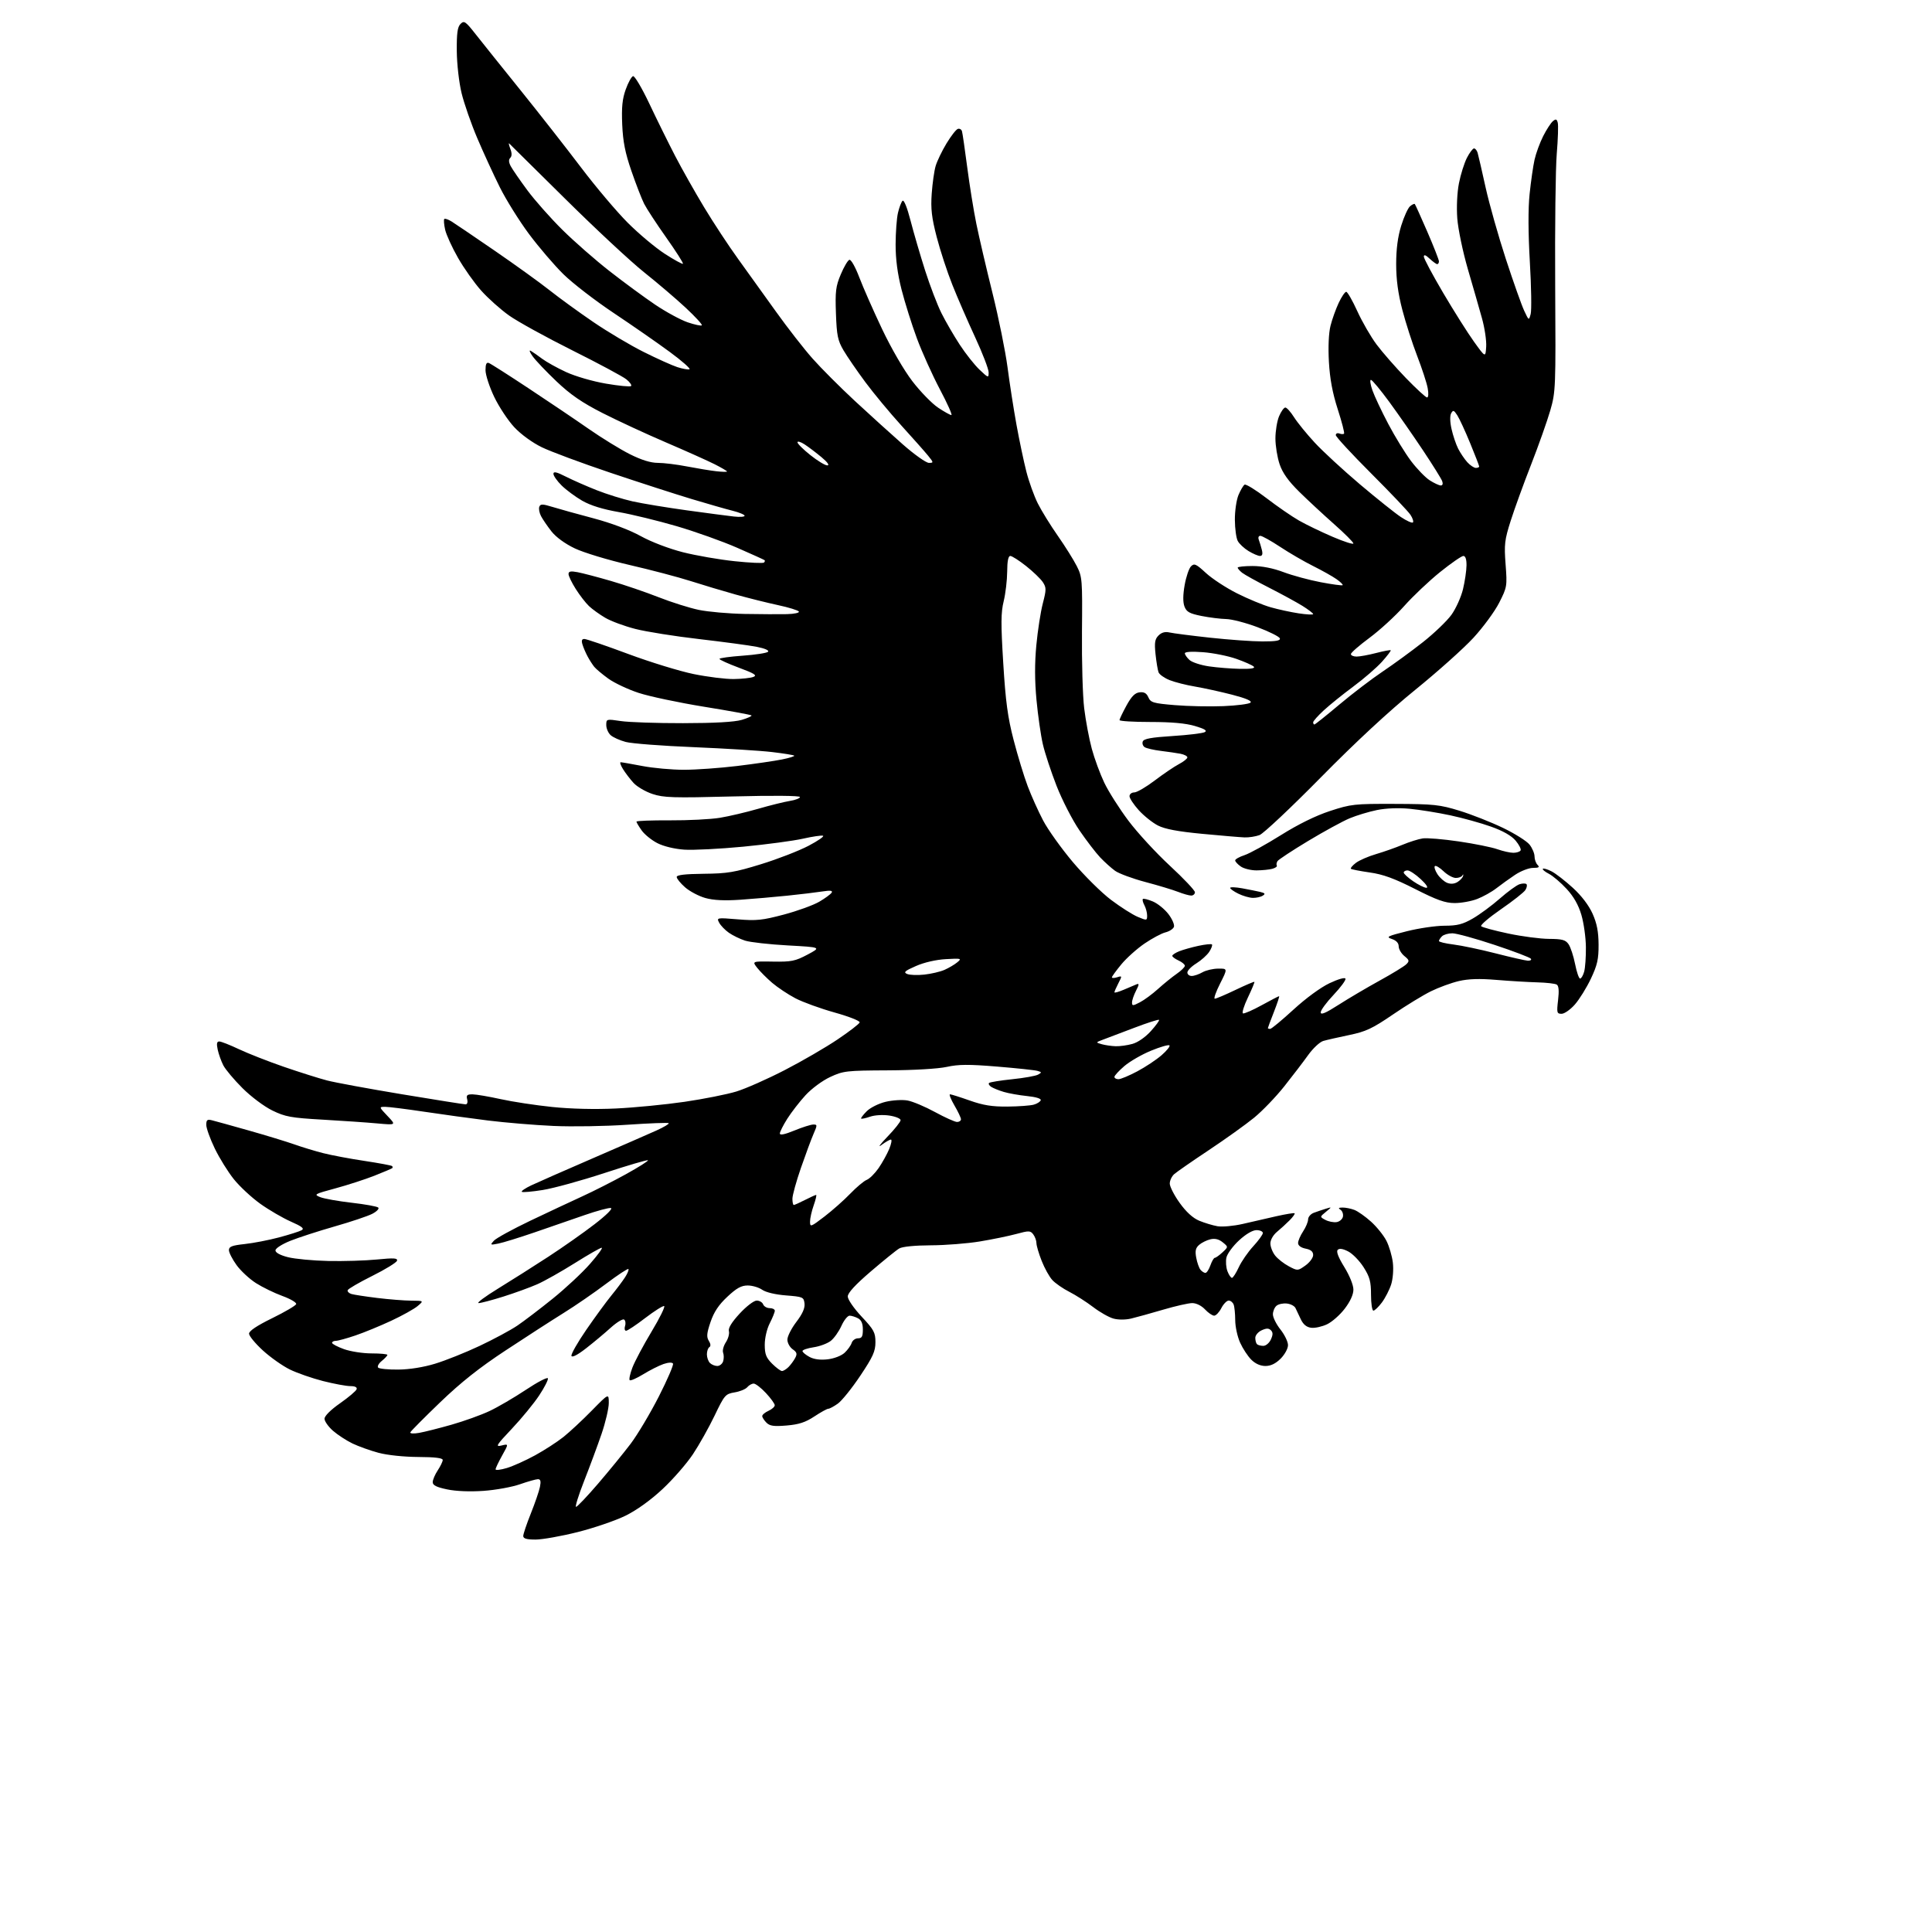 <?xml version="1.0" encoding="UTF-8" standalone="no"?>
<svg 
  version="1.1" 
  xmlns="http://www.w3.org/2000/svg" 
  xmlns:xlink="http://www.w3.org/1999/xlink" 
  xmlns:svg="http://www.w3.org/2000/svg"
  xmlns:rdf="http://www.w3.org/1999/02/22-rdf-syntax-ns#"
  xmlns:cc="http://creativecommons.org/ns#"
  xmlns:dc="http://purl.org/dc/elements/1.1/"
  viewBox="0 0 768 768"
  width="768"
  height="768"
>
<style>svg {background-color: white; }</style>"
<path stroke="none" fill="black" fill-rule="evenodd" d="M212.89,612.00C209.33,612.00 208.00,611.61 208.00,610.58C208.00,609.79 209.36,605.76 211.02,601.62C212.68,597.47 214.31,592.71 214.64,591.04C215.09,588.80 214.88,588.00 213.84,588.00C213.07,588.00 209.86,588.91 206.71,590.01C203.56,591.12 197.05,592.30 192.24,592.64C186.85,593.02 181.29,592.80 177.75,592.06C173.50,591.17 172.00,590.42 172.01,589.18C172.01,588.26 172.91,586.15 174.00,584.50C175.09,582.85 175.99,580.99 175.99,580.36C176.00,579.58 172.86,579.20 166.25,579.17C160.62,579.14 153.97,578.45 150.50,577.52C147.20,576.64 142.52,574.96 140.10,573.80C137.68,572.63 134.19,570.35 132.35,568.74C130.51,567.12 129.00,564.97 129.00,563.97C129.00,562.87 131.45,560.43 135.18,557.82C138.57,555.45 141.53,552.94 141.76,552.25C142.02,551.44 141.13,551.00 139.24,551.00C137.64,551.00 132.76,550.09 128.41,548.99C124.06,547.88 118.14,545.82 115.25,544.41C112.36,543.00 107.53,539.59 104.50,536.83C101.48,534.06 99.00,531.06 99.00,530.15C99.01,529.06 102.15,526.96 108.20,524.00C113.26,521.52 117.55,519.00 117.74,518.40C117.92,517.79 115.47,516.34 112.28,515.18C109.10,514.02 104.38,511.73 101.79,510.08C99.20,508.44 95.71,505.21 94.04,502.90C92.37,500.59 91.00,497.91 91.00,496.95C91.00,495.54 92.22,495.07 97.25,494.53C100.69,494.16 106.84,492.97 110.91,491.89C114.99,490.80 119.03,489.52 119.89,489.04C121.08,488.37 120.09,487.57 115.60,485.59C112.39,484.17 106.93,480.99 103.48,478.53C100.03,476.06 95.30,471.67 92.97,468.77C90.64,465.87 87.22,460.36 85.37,456.53C83.52,452.69 82.00,448.48 82.00,447.16C82.00,445.18 82.39,444.86 84.25,445.33C85.49,445.63 92.12,447.48 99.00,449.42C105.88,451.37 113.97,453.84 117.00,454.91C120.03,455.99 125.20,457.56 128.50,458.40C131.80,459.24 139.20,460.63 144.95,461.49C150.69,462.36 155.61,463.27 155.86,463.53C156.12,463.79 156.15,464.16 155.92,464.36C155.69,464.56 152.48,465.92 148.80,467.38C145.11,468.83 138.13,471.09 133.30,472.40C124.95,474.65 124.64,474.83 127.31,475.89C128.85,476.50 134.48,477.50 139.81,478.11C145.14,478.72 149.89,479.58 150.36,480.02C150.84,480.47 149.76,481.59 147.97,482.52C146.18,483.44 139.45,485.70 133.02,487.53C126.59,489.37 118.67,491.94 115.42,493.24C112.04,494.60 109.50,496.24 109.50,497.06C109.50,497.95 111.40,498.98 114.50,499.76C117.25,500.45 124.45,501.13 130.50,501.26C136.55,501.39 145.26,501.13 149.86,500.67C156.63,500.00 158.14,500.10 157.81,501.17C157.58,501.90 153.15,504.62 147.97,507.20C142.78,509.79 138.39,512.34 138.21,512.87C138.03,513.40 138.70,514.08 139.69,514.38C140.69,514.68 145.31,515.39 149.97,515.96C154.63,516.53 160.71,517.01 163.47,517.03C168.50,517.07 168.50,517.07 166.00,519.19C164.62,520.35 159.90,522.98 155.50,525.03C151.10,527.08 144.69,529.72 141.25,530.88C137.81,532.05 134.32,533.00 133.50,533.00C132.67,533.00 132.00,533.36 132.00,533.80C132.00,534.24 134.14,535.37 136.75,536.31C139.36,537.24 144.31,538.01 147.75,538.00C151.19,538.00 154.00,538.27 154.00,538.59C154.00,538.91 152.99,540.00 151.75,541.00C150.51,542.01 149.88,543.20 150.34,543.66C150.80,544.12 154.40,544.47 158.34,544.43C162.77,544.39 168.36,543.50 173.00,542.08C177.12,540.83 185.07,537.65 190.65,535.02C196.23,532.39 202.98,528.76 205.65,526.95C208.32,525.14 214.64,520.33 219.70,516.25C224.76,512.17 231.44,505.95 234.53,502.42C237.63,498.89 239.73,496.00 239.19,496.00C238.65,496.00 233.84,498.74 228.50,502.10C223.17,505.45 216.48,509.22 213.64,510.48C210.81,511.73 204.76,513.94 200.19,515.38C195.63,516.82 191.15,518.00 190.24,518.00C189.32,518.00 192.83,515.39 198.04,512.20C203.24,509.01 212.22,503.32 218.00,499.55C223.78,495.78 232.06,489.96 236.41,486.60C241.04,483.03 243.71,480.38 242.83,480.21C242.01,480.05 237.32,481.31 232.42,483.01C227.51,484.72 218.55,487.81 212.50,489.89C206.45,491.97 199.96,493.97 198.09,494.34C194.85,494.98 194.76,494.92 196.31,493.21C197.21,492.22 203.70,488.66 210.72,485.30C217.75,481.95 227.10,477.56 231.50,475.55C235.90,473.54 243.67,469.60 248.76,466.79C253.85,463.98 257.81,461.48 257.56,461.23C257.31,460.98 249.55,463.26 240.31,466.29C231.06,469.33 220.00,472.37 215.72,473.05C211.45,473.73 207.71,474.05 207.42,473.76C207.13,473.47 208.83,472.31 211.20,471.19C213.56,470.07 224.50,465.26 235.50,460.50C246.50,455.74 257.93,450.75 260.90,449.41C263.87,448.07 266.09,446.75 265.82,446.49C265.56,446.22 258.18,446.50 249.42,447.10C240.66,447.70 227.43,447.92 220.00,447.58C212.57,447.25 200.88,446.27 194.00,445.42C187.12,444.56 175.65,442.98 168.50,441.91C161.35,440.84 154.40,439.97 153.05,439.98C150.64,440.00 150.65,440.05 154.05,443.63C157.50,447.26 157.50,447.26 150.00,446.58C145.88,446.20 136.10,445.53 128.28,445.08C115.67,444.36 113.42,443.95 108.28,441.45C105.03,439.87 99.83,435.98 96.40,432.56C93.05,429.22 89.62,425.14 88.77,423.49C87.93,421.85 86.93,419.04 86.54,417.25C86.03,414.86 86.19,414.00 87.17,414.00C87.90,414.00 91.42,415.39 95.00,417.08C98.58,418.77 106.62,421.93 112.88,424.09C119.14,426.24 126.85,428.68 130.02,429.50C133.19,430.33 146.62,432.80 159.87,435.00C173.12,437.20 184.47,439.00 185.10,439.00C185.74,439.00 186.01,438.13 185.71,437.00C185.28,435.37 185.68,435.00 187.84,435.02C189.30,435.03 194.33,435.89 199.01,436.92C203.69,437.96 212.91,439.36 219.51,440.04C226.94,440.81 236.60,441.04 244.90,440.64C252.28,440.29 264.51,439.09 272.09,437.99C279.68,436.88 288.94,435.04 292.69,433.90C296.44,432.75 305.12,428.91 312.00,425.35C318.88,421.80 328.30,416.33 332.95,413.19C337.60,410.06 341.55,407.02 341.73,406.43C341.91,405.83 337.50,404.09 331.77,402.49C326.12,400.91 319.10,398.36 316.18,396.83C313.25,395.29 309.11,392.53 306.97,390.71C304.84,388.88 302.16,386.20 301.02,384.75C298.94,382.11 298.94,382.11 307.22,382.25C314.60,382.37 316.10,382.07 321.00,379.47C326.50,376.55 326.50,376.55 313.16,375.82C305.83,375.42 298.18,374.56 296.16,373.91C294.15,373.26 291.26,371.85 289.75,370.79C288.23,369.73 286.50,367.94 285.89,366.80C284.81,364.78 284.93,364.76 293.29,365.45C300.69,366.07 303.05,365.82 311.62,363.55C317.02,362.11 323.35,359.81 325.67,358.45C328.00,357.09 330.21,355.46 330.60,354.84C331.11,354.01 330.09,353.88 326.90,354.37C324.48,354.75 318.23,355.50 313.00,356.04C307.77,356.58 299.36,357.31 294.30,357.66C287.95,358.09 283.64,357.88 280.38,356.97C277.79,356.24 274.17,354.33 272.33,352.72C270.50,351.11 269.00,349.27 269.00,348.62C269.00,347.80 272.26,347.42 279.75,347.34C289.14,347.25 292.02,346.77 302.50,343.54C309.10,341.51 317.60,338.21 321.40,336.22C325.19,334.23 327.78,332.43 327.15,332.22C326.52,332.01 322.94,332.54 319.19,333.39C315.43,334.24 304.74,335.67 295.43,336.57C286.12,337.46 275.57,337.99 272.00,337.75C268.13,337.48 263.81,336.44 261.33,335.17C259.04,334.00 256.23,331.73 255.08,330.12C253.94,328.51 253.00,326.93 253.00,326.61C253.00,326.29 258.96,326.06 266.25,326.10C273.54,326.14 282.49,325.69 286.15,325.09C289.80,324.49 296.64,322.88 301.34,321.52C306.04,320.16 311.71,318.75 313.94,318.39C316.17,318.04 318.00,317.33 318.00,316.83C318.00,316.28 307.31,316.19 291.21,316.60C267.59,317.22 263.82,317.10 259.37,315.62C256.59,314.70 253.21,312.72 251.84,311.22C250.48,309.73 248.60,307.26 247.66,305.75C246.72,304.24 246.30,303.00 246.73,303.00C247.15,303.00 251.03,303.68 255.34,304.50C259.65,305.33 267.09,306.00 271.87,306.00C276.65,306.00 286.17,305.32 293.03,304.49C299.89,303.66 307.90,302.49 310.83,301.90C313.76,301.31 315.96,300.63 315.72,300.38C315.48,300.14 311.50,299.49 306.89,298.95C302.27,298.40 288.26,297.53 275.75,297.01C263.23,296.50 251.08,295.57 248.75,294.94C246.41,294.32 243.71,293.11 242.75,292.25C241.79,291.39 241.00,289.58 241.00,288.23C241.00,285.80 241.07,285.78 246.75,286.63C249.91,287.11 261.05,287.49 271.50,287.47C284.04,287.46 291.98,287.01 294.85,286.16C297.24,285.45 298.99,284.65 298.72,284.39C298.46,284.13 289.98,282.57 279.87,280.94C269.77,279.30 258.04,276.82 253.82,275.42C249.59,274.03 244.19,271.48 241.82,269.77C239.44,268.05 236.93,265.94 236.23,265.08C235.53,264.21 234.35,262.38 233.61,261.00C232.86,259.62 231.94,257.49 231.56,256.25C231.06,254.64 231.27,254.00 232.29,254.00C233.08,254.00 240.91,256.68 249.69,259.95C258.48,263.22 270.20,266.82 275.74,267.95C281.28,269.08 288.44,269.97 291.66,269.93C294.87,269.89 298.40,269.51 299.49,269.08C301.08,268.46 299.93,267.73 293.74,265.43C289.48,263.84 286.00,262.27 286.00,261.92C286.00,261.58 290.14,261.01 295.20,260.65C300.27,260.29 304.81,259.59 305.31,259.09C305.85,258.55 304.05,257.76 300.86,257.13C297.91,256.55 287.61,255.17 277.97,254.05C268.32,252.94 256.88,251.12 252.55,250.01C248.22,248.90 242.83,246.91 240.59,245.58C238.34,244.26 235.44,242.17 234.14,240.94C232.84,239.71 230.47,236.66 228.89,234.16C227.30,231.66 226.00,228.97 226.00,228.19C226.00,227.11 226.84,226.94 229.58,227.45C231.55,227.82 237.51,229.38 242.83,230.93C248.15,232.47 256.68,235.38 261.78,237.39C266.88,239.40 274.08,241.67 277.78,242.44C281.48,243.21 289.68,243.93 296.00,244.05C302.32,244.16 309.89,244.20 312.81,244.13C315.73,244.06 317.87,243.60 317.56,243.10C317.26,242.61 313.52,241.45 309.25,240.54C304.99,239.62 297.45,237.74 292.50,236.36C287.55,234.98 279.45,232.55 274.50,230.97C269.55,229.39 258.61,226.51 250.18,224.57C241.76,222.63 232.00,219.67 228.50,218.00C224.60,216.14 221.01,213.52 219.21,211.23C217.61,209.18 215.74,206.45 215.07,205.17C214.40,203.89 214.09,202.22 214.38,201.46C214.83,200.28 215.64,200.29 219.71,201.54C222.34,202.35 229.66,204.38 235.97,206.05C242.98,207.92 250.25,210.65 254.68,213.10C258.90,215.43 265.90,218.10 271.46,219.52C276.71,220.85 285.98,222.46 292.05,223.09C298.12,223.73 303.37,223.97 303.71,223.62C304.05,223.28 304.15,222.85 303.92,222.67C303.69,222.48 298.77,220.26 293.00,217.73C287.23,215.20 276.43,211.35 269.00,209.17C261.57,207.00 251.20,204.47 245.93,203.55C239.57,202.44 234.72,200.93 231.43,199.04C228.72,197.47 225.04,194.75 223.25,192.98C221.46,191.21 220.00,189.13 220.00,188.36C220.00,187.32 221.24,187.59 224.94,189.47C227.66,190.85 233.17,193.27 237.19,194.86C241.21,196.45 247.65,198.45 251.50,199.31C255.35,200.16 265.02,201.76 273.00,202.86C280.98,203.96 289.41,205.07 291.75,205.33C294.09,205.59 296.00,205.46 296.00,205.02C296.00,204.59 293.86,203.70 291.25,203.04C288.64,202.39 281.32,200.29 275.00,198.39C268.68,196.49 254.11,191.78 242.63,187.92C231.16,184.06 218.88,179.50 215.36,177.78C211.61,175.96 207.08,172.66 204.44,169.83C201.96,167.18 198.37,161.75 196.46,157.78C194.56,153.81 193.00,149.03 193.00,147.17C193.00,144.76 193.38,143.93 194.33,144.30C195.07,144.58 202.15,149.10 210.08,154.34C218.01,159.58 228.78,166.84 234.00,170.48C239.22,174.12 246.60,178.65 250.38,180.55C255.01,182.87 258.67,184.00 261.53,184.00C263.87,184.00 269.10,184.64 273.14,185.43C277.19,186.21 282.41,187.07 284.75,187.33C287.09,187.59 289.00,187.64 289.00,187.42C289.00,187.21 286.79,185.91 284.08,184.54C281.37,183.17 272.71,179.29 264.83,175.91C256.95,172.54 245.58,167.27 239.56,164.21C231.31,160.01 226.81,156.91 221.24,151.63C217.18,147.77 212.90,143.27 211.73,141.63C210.50,139.89 210.21,139.00 211.05,139.50C211.85,139.97 213.86,141.38 215.53,142.63C217.19,143.87 221.46,146.25 225.03,147.90C228.69,149.59 235.57,151.59 240.87,152.50C246.02,153.38 250.52,153.82 250.87,153.46C251.21,153.11 250.38,151.91 249.00,150.80C247.62,149.68 237.95,144.49 227.50,139.27C217.05,134.05 205.73,127.81 202.35,125.41C198.96,123.00 193.98,118.55 191.28,115.52C188.57,112.49 184.43,106.64 182.08,102.52C179.72,98.41 177.42,93.36 176.95,91.30C176.49,89.24 176.34,87.33 176.61,87.05C176.89,86.78 178.18,87.22 179.49,88.03C180.79,88.84 188.53,94.08 196.68,99.68C204.83,105.28 214.65,112.36 218.50,115.41C222.35,118.46 230.18,124.15 235.91,128.05C241.63,131.95 250.63,137.30 255.91,139.93C261.18,142.57 267.19,145.27 269.26,145.94C271.33,146.61 273.49,147.00 274.07,146.81C274.66,146.61 271.16,143.53 266.32,139.96C261.47,136.38 251.44,129.42 244.04,124.48C236.63,119.54 227.60,112.58 223.96,109.00C220.32,105.42 214.16,98.22 210.27,93.00C206.39,87.78 201.17,79.42 198.69,74.44C196.20,69.45 192.17,60.68 189.73,54.94C187.29,49.20 184.48,41.13 183.48,37.00C182.46,32.77 181.63,25.49 181.58,20.29C181.52,13.18 181.86,10.72 183.07,9.51C184.49,8.08 185.05,8.47 189.17,13.72C191.67,16.90 199.74,26.97 207.11,36.11C214.47,45.25 225.22,58.97 231.00,66.61C236.78,74.24 245.10,84.10 249.50,88.51C253.90,92.92 260.55,98.49 264.28,100.90C268.01,103.31 271.25,105.08 271.48,104.85C271.72,104.62 268.73,99.94 264.86,94.46C260.98,88.98 257.02,82.92 256.05,81.00C255.08,79.08 252.81,73.22 251.01,68.00C248.51,60.77 247.64,56.35 247.34,49.50C247.05,42.65 247.38,39.32 248.73,35.57C249.70,32.85 251.01,30.47 251.64,30.27C252.26,30.07 255.18,34.99 258.12,41.20C261.06,47.42 265.66,56.74 268.35,61.93C271.04,67.12 276.25,76.35 279.92,82.43C283.59,88.52 289.68,97.78 293.46,103.00C297.24,108.22 304.03,117.67 308.55,124.00C313.07,130.32 319.56,138.65 322.97,142.50C326.38,146.35 333.97,153.95 339.83,159.39C345.70,164.83 354.27,172.59 358.87,176.64C363.47,180.69 368.14,184.00 369.25,184.00C371.17,184.00 371.16,183.88 368.88,181.08C367.57,179.47 362.79,174.08 358.26,169.10C353.73,164.12 347.30,156.37 343.97,151.88C340.64,147.39 336.74,141.70 335.29,139.23C333.02,135.36 332.61,133.36 332.30,124.62C331.98,115.82 332.23,113.79 334.22,109.08C335.47,106.09 337.01,103.48 337.64,103.28C338.29,103.07 340.00,106.09 341.56,110.20C343.09,114.22 347.16,123.47 350.62,130.76C354.32,138.55 359.30,147.13 362.70,151.57C365.89,155.72 370.49,160.44 372.92,162.06C375.35,163.68 377.72,165.00 378.19,165.00C378.66,165.00 376.60,160.39 373.61,154.75C370.63,149.11 366.52,140.00 364.48,134.50C362.44,129.00 359.70,120.28 358.38,115.12C356.76,108.74 356.01,102.99 356.02,97.12C356.04,92.38 356.45,86.76 356.95,84.63C357.44,82.50 358.26,80.34 358.76,79.84C359.32,79.28 360.58,82.39 361.96,87.71C363.21,92.55 365.81,101.45 367.74,107.50C369.67,113.55 372.60,121.20 374.25,124.50C375.90,127.80 379.16,133.43 381.50,137.00C383.83,140.57 387.37,145.05 389.37,146.95C392.88,150.28 393.00,150.31 393.00,148.03C393.00,146.73 390.59,140.45 387.64,134.08C384.69,127.71 380.60,118.32 378.57,113.20C376.53,108.09 373.73,99.54 372.35,94.20C370.34,86.45 369.95,82.99 370.37,77.00C370.66,72.88 371.36,67.92 371.93,65.99C372.50,64.05 374.43,60.03 376.23,57.05C378.03,54.07 380.06,51.46 380.75,51.24C381.44,51.01 382.18,51.43 382.40,52.17C382.62,52.90 383.56,59.35 384.49,66.50C385.42,73.65 387.05,83.78 388.12,89.00C389.18,94.22 392.07,106.60 394.53,116.50C396.99,126.40 399.68,139.68 400.51,146.00C401.33,152.32 402.93,162.59 404.06,168.81C405.19,175.02 406.96,183.42 407.99,187.46C409.02,191.50 411.08,197.21 412.56,200.15C414.04,203.09 417.61,208.88 420.50,213.00C423.38,217.12 426.77,222.53 428.02,225.00C430.21,229.31 430.29,230.39 430.10,251.05C429.99,262.91 430.38,276.63 430.98,281.55C431.58,286.47 432.94,293.71 434.00,297.63C435.06,301.55 437.30,307.64 438.98,311.16C440.66,314.67 444.97,321.46 448.55,326.23C452.13,331.00 459.55,339.06 465.03,344.13C470.51,349.20 475.00,353.95 475.00,354.67C475.00,355.40 474.33,356.00 473.52,356.00C472.71,356.00 470.34,355.33 468.27,354.52C466.20,353.71 460.34,351.94 455.26,350.60C450.18,349.25 444.78,347.25 443.26,346.16C441.74,345.07 439.08,342.67 437.34,340.84C435.60,339.00 431.89,334.17 429.10,330.09C426.31,326.02 422.23,318.07 420.02,312.44C417.82,306.80 415.35,299.33 414.55,295.84C413.74,292.36 412.60,284.43 412.02,278.24C411.30,270.57 411.28,263.64 411.96,256.48C412.50,250.70 413.66,243.24 414.53,239.89C415.96,234.37 415.96,233.59 414.54,231.41C413.67,230.10 410.68,227.22 407.89,225.01C405.10,222.80 402.28,221.00 401.61,221.00C400.80,221.00 400.39,223.06 400.37,227.25C400.34,230.69 399.72,235.97 398.98,239.00C397.87,243.51 397.84,247.94 398.81,263.66C399.75,278.91 400.58,285.12 402.93,294.16C404.54,300.39 407.06,308.65 408.52,312.50C409.97,316.35 412.73,322.49 414.65,326.14C416.56,329.79 421.87,337.22 426.43,342.64C431.00,348.06 437.84,354.84 441.65,357.71C445.45,360.58 450.24,363.62 452.28,364.47C455.88,365.98 456.00,365.96 456.00,363.95C456.00,362.80 455.51,360.96 454.92,359.85C454.32,358.74 454.05,357.62 454.31,357.36C454.57,357.10 456.35,357.54 458.26,358.34C460.17,359.13 462.97,361.41 464.48,363.38C465.99,365.36 466.97,367.65 466.65,368.46C466.34,369.27 464.83,370.25 463.29,370.63C461.76,371.00 458.02,373.00 455.00,375.05C451.98,377.11 447.81,380.84 445.75,383.34C443.69,385.84 442.00,388.16 442.00,388.51C442.00,388.85 442.93,388.84 444.07,388.48C446.08,387.84 446.10,387.92 444.57,390.86C443.71,392.53 443.00,394.15 443.00,394.46C443.00,394.77 444.69,394.30 446.75,393.42C448.81,392.54 451.11,391.57 451.85,391.26C452.89,390.84 452.83,391.43 451.60,393.80C450.72,395.51 450.00,397.61 450.00,398.48C450.00,399.90 450.29,399.90 453.11,398.44C454.83,397.56 458.09,395.15 460.36,393.10C462.64,391.04 465.96,388.35 467.75,387.11C469.54,385.88 471.00,384.43 471.00,383.91C471.00,383.39 469.88,382.44 468.50,381.82C467.13,381.19 466.00,380.36 466.00,379.96C466.00,379.57 467.24,378.75 468.75,378.14C470.26,377.54 473.70,376.57 476.38,375.99C479.07,375.41 481.49,375.16 481.77,375.43C482.04,375.71 481.56,377.03 480.69,378.36C479.82,379.69 477.50,381.76 475.55,382.97C473.60,384.18 472.00,385.80 472.00,386.58C472.00,387.36 472.79,387.98 473.75,387.96C474.71,387.95 476.62,387.29 478.00,386.50C479.38,385.71 482.19,385.05 484.26,385.04C488.03,385.00 488.03,385.00 485.00,391.00C483.33,394.30 482.39,397.00 482.90,397.00C483.42,397.00 487.11,395.43 491.10,393.52C495.10,391.60 498.49,390.16 498.64,390.30C498.79,390.45 497.62,393.26 496.05,396.54C494.48,399.82 493.61,402.65 494.11,402.84C494.61,403.02 497.96,401.56 501.54,399.59C505.13,397.61 508.24,396.00 508.46,396.00C508.68,396.00 507.76,398.79 506.43,402.19C505.09,405.59 504.00,408.52 504.00,408.69C504.00,408.86 504.41,409.00 504.92,409.00C505.42,409.00 509.58,405.55 514.17,401.34C519.08,396.83 524.96,392.52 528.50,390.84C532.02,389.18 534.64,388.44 534.85,389.05C535.04,389.63 532.90,392.52 530.10,395.49C527.29,398.45 525.00,401.58 525.00,402.43C525.00,403.56 526.96,402.73 532.09,399.44C535.99,396.94 543.30,392.63 548.34,389.85C553.38,387.08 558.17,384.15 559.00,383.34C560.33,382.04 560.25,381.66 558.25,380.03C557.01,379.01 556.00,377.28 556.00,376.17C556.00,374.88 555.04,373.85 553.28,373.26C550.85,372.45 551.47,372.13 559.25,370.18C564.02,368.98 570.76,368.00 574.21,367.99C579.31,367.98 581.45,367.44 585.50,365.10C588.25,363.51 593.07,359.95 596.22,357.18C599.37,354.42 602.89,351.85 604.05,351.49C605.20,351.12 606.44,351.11 606.79,351.46C607.14,351.81 606.95,352.86 606.36,353.80C605.77,354.73 601.40,358.18 596.65,361.45C591.90,364.73 588.36,367.76 588.79,368.19C589.22,368.62 594.06,369.93 599.54,371.09C605.02,372.25 612.33,373.21 615.78,373.22C620.99,373.25 622.31,373.60 623.52,375.33C624.32,376.48 625.49,380.02 626.12,383.21C626.75,386.39 627.64,389.00 628.11,389.00C628.58,389.00 629.31,387.76 629.73,386.25C630.15,384.74 630.46,380.35 630.42,376.50C630.38,372.65 629.57,366.88 628.62,363.67C627.46,359.73 625.56,356.39 622.75,353.35C620.47,350.87 617.30,348.17 615.71,347.35C614.12,346.53 613.04,345.63 613.31,345.35C613.59,345.08 615.15,345.54 616.79,346.39C618.42,347.23 622.23,350.18 625.25,352.94C628.70,356.10 631.60,359.91 633.08,363.23C634.80,367.08 635.43,370.38 635.46,375.50C635.49,381.30 634.96,383.62 632.40,389.05C630.69,392.65 627.83,397.26 626.04,399.30C624.26,401.33 621.88,403.00 620.76,403.00C618.88,403.00 618.77,402.57 619.36,397.56C619.80,393.85 619.63,391.89 618.83,391.39C618.18,390.99 614.69,390.59 611.08,390.50C607.46,390.40 600.18,389.97 594.91,389.53C588.11,388.96 583.74,389.10 579.91,389.99C576.93,390.69 571.96,392.51 568.85,394.03C565.75,395.55 558.91,399.73 553.65,403.32C545.49,408.89 542.97,410.07 536.30,411.45C532.01,412.34 527.38,413.39 526.00,413.80C524.62,414.21 521.92,416.74 520.00,419.42C518.08,422.11 513.80,427.70 510.50,431.86C507.20,436.02 501.80,441.63 498.50,444.33C495.20,447.02 487.10,452.82 480.50,457.21C473.90,461.60 467.71,465.89 466.75,466.75C465.79,467.61 465.00,469.29 465.00,470.49C465.00,471.69 466.76,475.14 468.92,478.15C471.50,481.75 474.15,484.18 476.67,485.24C478.78,486.12 482.07,487.12 483.98,487.45C485.90,487.77 490.40,487.36 493.98,486.54C497.57,485.71 503.59,484.33 507.37,483.47C511.16,482.62 514.42,482.09 514.63,482.30C514.85,482.51 513.95,483.77 512.64,485.09C511.33,486.42 509.07,488.48 507.63,489.67C506.10,490.94 505.00,492.87 505.00,494.29C505.00,495.63 505.85,497.80 506.90,499.12C507.94,500.43 510.38,502.34 512.33,503.37C515.82,505.22 515.89,505.22 518.93,503.05C520.62,501.85 522.00,499.98 522.00,498.91C522.00,497.53 521.11,496.77 519.00,496.35C517.14,495.98 516.00,495.13 516.01,494.12C516.01,493.23 516.91,491.15 518.00,489.50C519.09,487.85 519.99,485.70 519.99,484.73C520.00,483.75 521.01,482.57 522.25,482.11C523.49,481.65 525.62,480.92 527.00,480.50C529.50,479.73 529.50,479.73 527.06,481.73C524.62,483.73 524.62,483.73 526.86,484.93C528.09,485.59 530.09,485.98 531.29,485.81C532.49,485.64 533.64,484.65 533.84,483.62C534.04,482.59 533.59,481.36 532.85,480.89C531.86,480.26 532.09,480.03 533.68,480.02C534.89,480.01 537.00,480.43 538.38,480.96C539.76,481.48 542.75,483.59 545.02,485.64C547.29,487.69 550.04,491.11 551.13,493.25C552.22,495.39 553.37,499.29 553.68,501.93C554.00,504.67 553.71,508.39 553.00,510.61C552.31,512.75 550.66,515.96 549.33,517.75C547.99,519.54 546.47,521.00 545.95,521.00C545.43,521.00 545.00,518.16 545.00,514.70C545.00,509.44 544.51,507.62 542.06,503.75C540.44,501.20 537.69,498.37 535.94,497.47C533.83,496.38 532.44,496.16 531.77,496.83C531.11,497.49 531.98,499.78 534.39,503.68C536.49,507.10 538.00,510.83 538.00,512.63C538.00,514.60 536.76,517.33 534.56,520.21C532.68,522.69 529.51,525.48 527.53,526.42C525.55,527.36 522.72,527.99 521.25,527.81C519.42,527.60 518.10,526.54 517.12,524.50C516.33,522.85 515.37,520.83 514.99,520.00C514.61,519.17 513.08,518.35 511.59,518.18C510.10,518.00 508.23,518.39 507.44,519.05C506.65,519.71 506.00,521.25 506.00,522.48C506.00,523.72 507.35,526.42 509.00,528.50C510.65,530.58 512.00,533.37 512.00,534.71C512.00,536.08 510.71,538.44 509.08,540.08C507.09,542.06 505.15,543.00 503.03,543.00C501.03,543.00 499.01,542.10 497.40,540.49C496.02,539.12 494.03,536.08 492.97,533.74C491.91,531.41 491.03,527.40 491.02,524.83C491.01,522.26 490.73,519.45 490.39,518.58C490.06,517.71 489.17,517.00 488.42,517.00C487.67,517.00 486.35,518.35 485.50,520.00C484.65,521.65 483.36,523.00 482.65,523.00C481.93,523.00 480.29,521.88 479.00,520.50C477.61,519.02 475.54,518.00 473.94,518.00C472.44,518.00 467.24,519.18 462.36,520.62C457.49,522.05 451.77,523.64 449.67,524.14C447.40,524.68 444.51,524.68 442.60,524.15C440.81,523.66 437.18,521.60 434.52,519.56C431.85,517.53 427.61,514.82 425.09,513.53C422.56,512.25 419.52,510.14 418.33,508.85C417.13,507.56 415.22,504.12 414.08,501.21C412.93,498.31 412.00,495.13 412.00,494.15C412.00,493.18 411.44,491.63 410.75,490.70C409.60,489.17 409.04,489.15 404.00,490.52C400.98,491.34 394.45,492.68 389.50,493.50C384.55,494.32 375.77,495.01 370.00,495.03C363.63,495.06 358.69,495.55 357.45,496.29C356.32,496.95 351.26,501.05 346.20,505.38C339.97,510.72 337.00,513.95 337.00,515.38C337.00,516.57 339.41,520.07 342.50,523.37C347.41,528.60 348.00,529.69 348.00,533.55C348.00,537.17 347.02,539.33 341.97,546.89C338.65,551.85 334.64,556.83 333.06,557.96C331.48,559.08 329.78,560.00 329.27,560.00C328.76,560.00 326.26,561.38 323.72,563.06C320.20,565.39 317.59,566.25 312.72,566.66C307.59,567.09 306.01,566.86 304.67,565.53C303.75,564.61 303.00,563.43 303.00,562.91C303.00,562.38 304.12,561.44 305.50,560.82C306.88,560.19 307.99,559.19 307.97,558.59C307.96,557.99 306.38,555.81 304.46,553.75C302.54,551.69 300.36,550.00 299.61,550.00C298.86,550.00 297.71,550.64 297.06,551.42C296.42,552.20 294.15,553.14 292.03,553.49C288.35,554.12 288.00,554.52 284.06,562.74C281.79,567.47 277.91,574.38 275.44,578.09C272.96,581.81 267.54,588.04 263.38,591.92C258.64,596.35 253.15,600.29 248.66,602.51C244.72,604.45 236.16,607.38 229.64,609.02C223.12,610.66 215.58,612.00 212.89,612.00zM228.99,599.00C229.45,599.00 233.40,594.84 237.77,589.75C242.14,584.66 247.96,577.53 250.70,573.91C253.44,570.28 258.47,561.84 261.89,555.14C265.30,548.44 267.84,542.55 267.53,542.04C267.19,541.49 265.65,541.57 263.73,542.23C261.95,542.85 258.34,544.67 255.70,546.29C253.06,547.91 250.63,548.97 250.31,548.64C249.98,548.31 250.48,546.04 251.41,543.59C252.35,541.14 255.77,534.71 259.02,529.31C262.26,523.92 264.51,519.36 264.01,519.18C263.51,519.01 260.13,521.15 256.49,523.93C252.86,526.72 249.43,529.00 248.87,529.00C248.32,529.00 248.14,528.14 248.47,527.08C248.81,526.03 248.62,524.89 248.07,524.54C247.51,524.20 245.13,525.66 242.77,527.79C240.42,529.92 236.04,533.59 233.03,535.93C229.63,538.59 227.41,539.74 227.16,538.99C226.94,538.32 229.59,533.66 233.04,528.64C236.50,523.61 240.99,517.48 243.01,515.00C245.04,512.52 247.50,509.25 248.48,507.72C249.47,506.19 250.06,504.72 249.80,504.46C249.53,504.20 245.54,506.84 240.91,510.33C236.28,513.82 228.68,519.06 224.00,521.96C219.32,524.87 208.97,531.55 201.00,536.81C190.59,543.66 183.26,549.47 175.00,557.41C168.68,563.49 163.33,568.87 163.12,569.37C162.91,569.88 164.42,569.98 166.62,569.59C168.75,569.21 174.55,567.75 179.50,566.34C184.45,564.93 191.22,562.50 194.55,560.93C197.88,559.37 204.40,555.56 209.03,552.48C213.67,549.39 217.61,547.34 217.80,547.91C217.99,548.47 216.43,551.54 214.32,554.72C212.22,557.90 207.35,563.83 203.50,567.91C197.28,574.49 196.82,575.24 199.36,574.61C202.22,573.91 202.22,573.91 199.61,578.58C198.18,581.15 197.00,583.62 197.00,584.08C197.00,584.53 199.01,584.30 201.48,583.56C203.94,582.82 209.00,580.54 212.73,578.50C216.45,576.46 221.53,573.17 224.00,571.20C226.47,569.22 231.54,564.51 235.25,560.72C242.00,553.84 242.00,553.84 242.00,557.73C242.00,559.87 240.70,565.42 239.11,570.06C237.52,574.70 234.40,583.11 232.18,588.75C229.97,594.39 228.53,599.00 228.99,599.00zM310.85,545.00C311.40,545.00 312.57,544.29 313.44,543.42C314.30,542.55 315.50,540.94 316.09,539.83C316.97,538.18 316.79,537.54 315.09,536.35C313.94,535.54 313.00,533.82 313.00,532.52C313.00,531.22 314.60,528.06 316.56,525.49C319.00,522.29 320.02,520.00 319.81,518.17C319.51,515.62 319.18,515.48 312.46,514.95C308.23,514.62 304.44,513.72 302.98,512.70C301.65,511.77 299.06,511.00 297.23,511.00C294.68,511.00 292.81,512.03 289.13,515.48C285.68,518.70 283.81,521.52 282.45,525.51C280.93,529.98 280.80,531.45 281.76,532.99C282.52,534.20 282.60,535.13 281.98,535.51C281.44,535.85 281.00,537.13 281.00,538.36C281.00,539.59 281.54,541.14 282.20,541.80C282.86,542.46 284.18,543.00 285.13,543.00C286.09,543.00 287.13,542.16 287.46,541.14C287.78,540.12 287.78,538.58 287.45,537.72C287.12,536.86 287.61,535.00 288.54,533.58C289.47,532.16 290.02,530.17 289.75,529.16C289.43,527.93 290.87,525.59 294.04,522.16C296.71,519.27 299.68,517.00 300.80,517.00C301.89,517.00 303.05,517.67 303.36,518.50C303.68,519.33 304.85,520.00 305.97,520.00C307.09,520.00 308.00,520.47 308.00,521.04C308.00,521.61 307.10,523.84 306.00,526.00C304.85,528.24 304.00,531.89 304.00,534.54C304.00,538.31 304.54,539.69 306.92,542.08C308.53,543.68 310.30,545.00 310.85,545.00zM329.00,540.35C331.58,540.05 334.46,538.94 335.73,537.76C336.96,536.62 338.23,534.85 338.55,533.84C338.87,532.83 340.00,532.00 341.07,532.00C342.61,532.00 343.00,531.29 343.00,528.54C343.00,526.13 342.41,524.75 341.07,524.04C340.00,523.47 338.50,523.00 337.72,523.00C336.94,523.00 335.48,524.83 334.47,527.07C333.46,529.31 331.56,531.99 330.24,533.02C328.93,534.05 325.87,535.20 323.43,535.56C320.99,535.93 319.00,536.60 319.00,537.06C319.00,537.52 320.24,538.56 321.75,539.38C323.56,540.36 326.03,540.69 329.00,540.35zM502.19,535.00C503.21,535.00 504.56,533.86 505.19,532.47C506.06,530.57 506.06,529.66 505.20,528.80C504.34,527.94 503.43,527.94 501.53,528.81C500.14,529.44 499.00,530.79 499.00,531.81C499.00,532.83 499.30,533.97 499.67,534.33C500.03,534.70 501.17,535.00 502.19,535.00zM489.73,507.97C490.15,507.96 491.37,506.06 492.44,503.74C493.51,501.43 496.10,497.68 498.19,495.41C500.29,493.13 502.00,490.76 502.00,490.14C502.00,489.51 500.86,489.00 499.48,489.00C497.92,489.00 495.27,490.55 492.54,493.07C490.11,495.31 487.86,498.38 487.52,499.89C487.19,501.41 487.37,503.86 487.93,505.33C488.49,506.80 489.30,507.99 489.73,507.97zM479.17,506.00C479.69,506.00 480.57,504.65 481.15,503.00C481.73,501.35 482.52,500.00 482.91,500.00C483.30,500.00 484.67,499.02 485.96,497.83C488.29,495.65 488.29,495.65 486.04,493.83C484.51,492.59 482.95,492.21 481.15,492.64C479.69,492.99 477.68,493.98 476.68,494.85C475.27,496.08 475.01,497.24 475.52,499.97C475.88,501.91 476.64,504.06 477.21,504.75C477.78,505.44 478.66,506.00 479.17,506.00zM327.75,483.58C330.91,481.15 335.52,477.07 338.00,474.49C340.48,471.92 343.42,469.45 344.54,469.01C345.67,468.57 347.78,466.47 349.25,464.35C350.71,462.23 352.61,458.81 353.47,456.75C354.32,454.69 354.63,453.00 354.15,453.00C353.67,453.00 351.97,453.97 350.38,455.16C348.80,456.36 349.86,454.88 352.75,451.88C355.64,448.89 358.00,445.92 358.00,445.28C358.00,444.64 355.99,443.82 353.53,443.45C350.97,443.07 347.70,443.26 345.87,443.90C344.11,444.51 342.52,444.85 342.32,444.66C342.13,444.46 343.12,443.15 344.53,441.74C345.96,440.31 349.30,438.65 352.08,437.98C354.81,437.33 358.73,437.09 360.78,437.47C362.82,437.84 367.74,439.91 371.70,442.07C375.66,444.23 379.60,446.00 380.45,446.00C381.30,446.00 382.00,445.52 382.00,444.93C382.00,444.34 380.83,441.86 379.40,439.43C377.98,436.99 377.19,435.00 377.65,435.00C378.12,435.01 381.65,436.12 385.50,437.48C390.84,439.37 394.39,439.94 400.50,439.88C404.90,439.84 409.59,439.50 410.93,439.12C412.26,438.75 413.51,437.96 413.71,437.36C413.93,436.71 411.77,436.05 408.29,435.70C405.10,435.37 400.93,434.63 399.00,434.05C397.07,433.47 394.84,432.57 394.03,432.05C393.22,431.53 392.83,430.84 393.16,430.50C393.49,430.17 397.63,429.50 402.36,429.01C407.08,428.53 411.71,427.70 412.64,427.18C414.18,426.32 414.16,426.19 412.41,425.69C411.36,425.39 404.13,424.62 396.35,423.98C385.07,423.05 381.01,423.08 376.35,424.11C372.92,424.86 363.26,425.43 353.00,425.48C336.40,425.56 335.22,425.70 330.00,428.13C326.92,429.56 322.62,432.74 320.22,435.35C317.87,437.91 314.61,442.12 312.97,444.70C311.34,447.28 310.00,449.93 310.00,450.58C310.00,451.37 311.95,450.97 315.75,449.41C318.91,448.11 322.29,447.04 323.26,447.02C324.93,447.00 324.93,447.22 323.39,450.75C322.49,452.81 320.24,458.89 318.38,464.26C316.52,469.63 315.00,475.15 315.00,476.51C315.00,477.88 315.24,479.00 315.54,479.00C315.84,479.00 317.84,478.10 320.00,477.00C322.16,475.90 324.14,475.00 324.42,475.00C324.69,475.00 324.26,476.86 323.46,479.13C322.66,481.39 322.00,484.32 322.00,485.62C322.00,487.87 322.28,487.77 327.75,483.58zM444.61,429.00C445.50,429.00 448.86,427.59 452.10,425.87C455.33,424.15 459.67,421.27 461.74,419.47C463.81,417.67 465.22,415.91 464.87,415.56C464.53,415.20 461.24,416.15 457.57,417.66C453.90,419.16 449.12,421.92 446.95,423.78C444.78,425.64 443.00,427.57 443.00,428.08C443.00,428.59 443.72,429.00 444.61,429.00zM443.50,415.89C445.15,415.95 448.14,415.53 450.15,414.97C452.31,414.38 455.31,412.29 457.48,409.89C459.50,407.65 460.97,405.63 460.74,405.40C460.51,405.17 456.08,406.59 450.91,408.56C445.73,410.52 440.15,412.64 438.50,413.26C435.50,414.39 435.50,414.39 438.00,415.10C439.38,415.48 441.85,415.84 443.50,415.89zM367.42,387.42C370.12,387.13 373.72,386.29 375.42,385.55C377.11,384.81 379.40,383.47 380.50,382.56C382.40,380.99 382.16,380.92 376.00,381.27C372.07,381.49 367.37,382.57 364.10,384.01C359.64,385.96 359.04,386.51 360.60,387.17C361.65,387.60 364.71,387.72 367.42,387.42zM607.31,381.89C608.30,381.95 608.87,381.60 608.57,381.12C608.27,380.63 601.78,378.16 594.15,375.62C586.51,373.08 578.95,371.00 577.33,371.00C575.72,371.00 573.86,371.54 573.20,372.20C572.54,372.86 572.00,373.70 572.00,374.07C572.00,374.44 574.59,375.06 577.75,375.45C580.91,375.84 588.45,377.42 594.50,378.97C600.55,380.52 606.31,381.83 607.31,381.89zM578.23,358.98C574.49,358.97 571.20,357.80 562.50,353.38C554.22,349.18 549.77,347.56 544.50,346.82C540.65,346.27 537.28,345.61 537.01,345.35C536.75,345.08 537.65,344.02 539.01,342.99C540.38,341.96 543.97,340.40 547.00,339.52C550.02,338.63 554.75,336.97 557.50,335.82C560.25,334.67 563.88,333.53 565.56,333.28C567.24,333.03 573.69,333.57 579.88,334.48C586.08,335.39 592.97,336.78 595.20,337.57C597.43,338.36 600.29,339.00 601.57,339.00C602.84,339.00 604.14,338.59 604.45,338.08C604.76,337.58 603.88,335.83 602.50,334.18C600.85,332.22 597.51,330.31 592.74,328.61C588.76,327.18 581.45,325.16 576.50,324.10C571.55,323.04 564.28,321.87 560.35,321.50C555.96,321.08 550.94,321.28 547.35,322.01C544.13,322.67 539.25,324.14 536.50,325.29C533.75,326.44 526.33,330.49 520.00,334.30C513.67,338.11 508.19,341.72 507.82,342.32C507.44,342.92 507.32,343.71 507.55,344.09C507.79,344.46 506.97,345.04 505.74,345.37C504.51,345.70 501.69,345.98 499.47,345.99C497.26,345.99 494.44,345.30 493.22,344.44C492.00,343.59 491.00,342.50 491.00,342.02C491.00,341.54 492.68,340.60 494.73,339.93C496.78,339.25 503.27,335.68 509.16,331.99C516.07,327.66 523.00,324.25 528.68,322.39C537.05,319.65 538.37,319.50 554.50,319.56C569.98,319.61 572.28,319.86 580.18,322.28C584.95,323.75 592.72,326.81 597.45,329.09C602.17,331.36 606.93,334.36 608.02,335.75C609.11,337.13 610.00,339.24 610.00,340.43C610.00,341.63 610.54,343.14 611.20,343.80C612.13,344.73 611.73,345.00 609.40,345.00C607.75,345.00 604.55,346.24 602.28,347.75C600.02,349.26 596.66,351.67 594.83,353.10C593.00,354.53 589.58,356.44 587.23,357.35C584.88,358.26 580.83,358.99 578.23,358.98zM498.00,356.92C496.62,356.89 494.04,356.14 492.25,355.25C490.46,354.37 489.00,353.33 489.00,352.95C489.00,352.57 491.14,352.64 493.75,353.11C496.36,353.59 499.60,354.23 500.95,354.55C502.89,355.02 503.10,355.33 501.95,356.05C501.15,356.56 499.38,356.95 498.00,356.92zM567.00,352.91C567.88,352.93 566.97,351.52 564.76,349.47C562.71,347.56 560.35,346.00 559.51,346.00C558.68,346.00 558.00,346.39 558.00,346.86C558.00,347.34 559.69,348.89 561.75,350.30C563.81,351.72 566.17,352.89 567.00,352.91zM579.45,350.57C580.52,349.89 581.49,348.79 581.62,348.14C581.75,347.49 581.62,347.41 581.34,347.98C581.06,348.54 579.88,349.00 578.72,349.00C577.56,349.00 575.35,347.80 573.82,346.32C572.28,344.85 570.73,343.94 570.37,344.29C570.02,344.65 570.49,346.10 571.42,347.52C572.35,348.94 574.10,350.49 575.31,350.96C576.72,351.51 578.19,351.37 579.45,350.57zM494.68,332.88C492.93,332.81 485.37,332.17 477.88,331.46C468.21,330.54 463.11,329.58 460.31,328.16C458.14,327.05 454.71,324.31 452.68,322.07C450.66,319.83 449.00,317.32 449.00,316.50C449.00,315.67 449.85,315.00 450.89,315.00C451.93,315.00 455.60,312.86 459.04,310.25C462.48,307.64 466.80,304.71 468.65,303.74C470.49,302.78 472.00,301.57 472.00,301.07C472.00,300.57 470.76,299.92 469.25,299.63C467.74,299.34 464.23,298.83 461.45,298.49C458.68,298.15 455.80,297.49 455.06,297.03C454.32,296.58 453.96,295.55 454.27,294.75C454.68,293.66 457.65,293.12 466.12,292.58C472.33,292.19 478.09,291.49 478.91,291.03C479.98,290.43 478.90,289.75 475.02,288.60C471.36,287.51 465.69,287.00 457.32,287.00C450.54,287.00 445.01,286.66 445.02,286.25C445.04,285.84 446.27,283.25 447.77,280.50C449.78,276.83 451.16,275.42 453.00,275.21C454.81,275.00 455.78,275.55 456.50,277.21C457.40,279.27 458.44,279.58 467.00,280.30C472.23,280.74 480.91,280.92 486.30,280.70C491.69,280.48 496.55,279.85 497.10,279.30C497.76,278.64 495.30,277.59 489.80,276.16C485.23,274.98 478.61,273.53 475.09,272.93C471.56,272.34 466.98,271.18 464.91,270.35C462.85,269.52 460.88,268.13 460.54,267.25C460.21,266.38 459.67,263.13 459.34,260.03C458.86,255.43 459.08,254.06 460.54,252.61C461.75,251.40 463.14,251.02 464.91,251.42C466.33,251.75 473.57,252.68 481.00,253.49C488.43,254.30 497.80,254.97 501.83,254.98C507.26,254.99 509.06,254.67 508.75,253.75C508.52,253.07 504.55,251.07 499.92,249.33C495.29,247.58 489.66,246.12 487.42,246.08C485.17,246.03 480.75,245.48 477.58,244.85C472.84,243.89 471.66,243.24 470.85,241.11C470.20,239.40 470.22,236.52 470.92,232.56C471.50,229.28 472.63,225.94 473.44,225.13C474.73,223.84 475.45,224.16 479.38,227.78C481.84,230.05 487.40,233.69 491.74,235.87C496.08,238.05 502.08,240.54 505.07,241.39C508.05,242.24 513.09,243.34 516.25,243.82C519.41,244.30 522.00,244.43 522.00,244.10C522.00,243.77 520.08,242.31 517.75,240.85C515.41,239.40 509.45,236.15 504.50,233.63C499.55,231.11 494.71,228.43 493.75,227.67C492.79,226.90 492.00,225.99 492.00,225.64C492.00,225.29 494.65,225.00 497.88,225.00C501.67,225.00 506.06,225.86 510.22,227.43C513.77,228.77 520.42,230.57 525.00,231.44C529.57,232.31 533.50,232.84 533.72,232.62C533.94,232.40 532.85,231.33 531.31,230.24C529.76,229.15 525.58,226.79 522.00,225.01C518.42,223.23 512.51,219.79 508.87,217.38C505.22,214.97 501.68,213.00 501.01,213.00C500.30,213.00 500.04,213.67 500.40,214.59C500.73,215.47 501.28,217.27 501.61,218.59C502.03,220.25 501.79,221.00 500.86,221.00C500.11,220.99 498.07,220.12 496.31,219.05C494.56,217.98 492.63,216.18 492.03,215.05C491.42,213.92 490.90,210.15 490.88,206.67C490.85,203.19 491.50,198.75 492.31,196.79C493.13,194.84 494.22,192.98 494.74,192.66C495.26,192.34 499.18,194.75 503.45,198.02C507.71,201.29 513.52,205.30 516.36,206.92C519.19,208.54 525.22,211.45 529.75,213.39C534.29,215.34 538.00,216.52 538.00,216.03C538.00,215.54 534.53,212.07 530.29,208.32C526.05,204.57 519.82,198.79 516.46,195.48C512.13,191.21 509.85,188.02 508.67,184.55C507.75,181.85 507.00,177.23 507.00,174.29C507.00,171.35 507.65,167.38 508.45,165.47C509.25,163.56 510.37,162.00 510.94,162.00C511.51,162.00 513.07,163.74 514.41,165.86C515.76,167.99 519.45,172.53 522.63,175.96C525.80,179.39 533.87,186.83 540.56,192.50C547.26,198.16 554.60,204.03 556.89,205.54C559.17,207.06 561.32,208.02 561.66,207.68C561.99,207.34 561.56,205.98 560.69,204.66C559.83,203.33 552.79,195.93 545.06,188.20C537.33,180.47 531.00,173.62 531.00,172.97C531.00,172.32 531.63,172.03 532.40,172.32C533.17,172.62 534.02,172.65 534.28,172.38C534.54,172.12 533.42,167.77 531.78,162.70C529.69,156.22 528.65,150.64 528.26,143.84C527.93,137.88 528.17,132.38 528.90,129.50C529.54,126.93 531.01,122.84 532.15,120.41C533.29,117.98 534.63,116.00 535.14,116.00C535.64,116.00 537.63,119.47 539.56,123.71C541.50,127.95 544.94,133.92 547.22,136.96C549.50,140.01 554.73,145.99 558.85,150.25C562.98,154.51 566.77,158.00 567.28,158.00C567.83,158.00 567.93,156.41 567.52,154.25C567.14,152.19 565.26,146.45 563.35,141.50C561.44,136.55 558.78,128.29 557.44,123.14C555.75,116.66 555.00,111.08 555.00,105.00C555.00,99.03 555.64,94.13 557.00,89.73C558.10,86.16 559.69,82.67 560.53,81.98C561.36,81.28 562.21,80.89 562.41,81.11C562.61,81.32 564.85,86.29 567.39,92.14C569.92,97.99 572.00,103.28 572.00,103.89C572.00,104.50 571.69,105.00 571.31,105.00C570.94,105.00 569.59,104.02 568.31,102.83C566.75,101.36 566.00,101.09 566.00,102.02C566.00,102.77 569.46,109.26 573.69,116.44C577.92,123.62 583.43,132.35 585.94,135.84C590.50,142.18 590.50,142.18 590.78,137.84C590.94,135.45 590.18,130.35 589.10,126.50C588.03,122.65 585.51,113.88 583.50,107.00C581.49,100.08 579.61,91.06 579.29,86.80C578.96,82.27 579.23,76.51 579.96,72.82C580.63,69.37 582.06,64.85 583.11,62.77C584.17,60.70 585.45,59.00 585.95,59.00C586.45,59.00 587.10,59.79 587.38,60.75C587.67,61.71 589.09,67.90 590.55,74.50C592.01,81.10 595.64,93.92 598.61,103.00C601.58,112.08 604.85,121.30 605.88,123.50C607.75,127.50 607.75,127.50 608.47,124.81C608.86,123.33 608.72,114.03 608.14,104.15C607.47,92.56 607.43,82.97 608.04,77.13C608.56,72.14 609.44,65.99 610.01,63.46C610.58,60.92 612.12,56.72 613.44,54.11C614.76,51.51 616.50,48.83 617.30,48.17C618.48,47.19 618.85,47.31 619.23,48.78C619.50,49.79 619.32,55.31 618.84,61.06C618.35,66.80 618.07,90.40 618.21,113.50C618.46,154.16 618.40,155.74 616.27,163.12C615.06,167.31 611.64,176.99 608.66,184.62C605.67,192.25 602.02,202.32 600.53,207.00C598.10,214.63 597.89,216.41 598.50,224.38C599.15,233.01 599.08,233.43 595.96,239.57C594.20,243.05 589.58,249.33 585.71,253.54C581.83,257.75 571.42,267.06 562.58,274.22C552.11,282.71 539.00,294.87 525.00,309.08C513.17,321.09 502.23,331.38 500.68,331.96C499.14,332.53 496.44,332.95 494.68,332.88zM522.49,288.00C522.76,288.00 527.20,284.46 532.35,280.13C537.50,275.80 545.26,269.88 549.60,266.97C553.95,264.05 561.16,258.79 565.63,255.27C570.09,251.75 575.20,246.85 576.98,244.38C578.75,241.91 580.82,237.32 581.57,234.19C582.32,231.06 582.94,226.81 582.96,224.75C582.99,222.34 582.54,221.00 581.71,221.00C581.00,221.00 576.84,223.88 572.46,227.40C568.08,230.93 561.65,237.01 558.17,240.93C554.68,244.84 548.50,250.51 544.42,253.53C540.34,256.55 537.00,259.46 537.00,260.01C537.00,260.55 538.03,261.00 539.28,261.00C540.54,261.00 544.02,260.36 547.03,259.58C550.04,258.80 552.65,258.31 552.83,258.49C553.01,258.67 551.43,260.74 549.33,263.08C547.22,265.42 542.12,269.83 538.00,272.88C533.88,275.94 528.59,280.19 526.25,282.35C523.91,284.50 522.00,286.65 522.00,287.13C522.00,287.61 522.22,288.00 522.49,288.00zM492.95,265.88C497.29,265.96 499.07,265.67 498.39,264.99C497.84,264.44 494.71,263.04 491.44,261.90C488.18,260.75 482.24,259.56 478.25,259.26C473.77,258.92 471.00,259.09 471.00,259.70C471.00,260.24 471.83,261.44 472.85,262.36C473.86,263.28 477.35,264.42 480.60,264.89C483.84,265.37 489.40,265.81 492.95,265.88zM572.72,192.98C573.46,192.99 573.68,192.32 573.29,191.25C572.94,190.29 569.50,184.78 565.65,179.00C561.80,173.22 555.77,164.56 552.25,159.75C548.72,154.94 545.45,151.00 544.96,151.00C544.48,151.00 544.75,152.88 545.57,155.19C546.38,157.49 549.20,163.48 551.85,168.50C554.49,173.52 558.57,180.16 560.91,183.27C563.26,186.37 566.60,189.83 568.34,190.94C570.08,192.05 572.05,192.97 572.72,192.98zM586.67,186.00C587.40,186.00 588.00,185.75 588.00,185.44C588.00,185.14 586.39,180.97 584.42,176.19C582.46,171.41 580.15,166.42 579.30,165.10C577.96,163.02 577.63,162.91 576.86,164.29C576.32,165.25 576.38,167.75 577.01,170.54C577.58,173.11 578.77,176.62 579.64,178.35C580.52,180.08 582.16,182.51 583.29,183.75C584.42,184.99 585.95,186.00 586.67,186.00zM328.86,185.00C329.85,185.00 328.99,183.77 326.57,181.75C324.43,179.96 321.40,177.67 319.84,176.65C318.28,175.64 317.00,175.26 317.00,175.82C317.00,176.37 319.31,178.67 322.13,180.91C324.95,183.16 327.98,185.00 328.86,185.00zM278.99,129.32C279.27,129.03 276.38,125.89 272.57,122.33C268.76,118.78 261.33,112.45 256.07,108.26C250.81,104.08 236.70,90.94 224.72,79.08C212.74,67.21 202.70,57.28 202.40,57.02C202.11,56.76 202.32,57.71 202.86,59.14C203.53,60.88 203.52,62.08 202.83,62.77C202.14,63.46 202.21,64.53 203.05,66.10C203.73,67.37 206.70,71.67 209.65,75.66C212.60,79.64 218.86,86.71 223.56,91.36C228.27,96.02 236.71,103.41 242.31,107.78C247.91,112.16 256.05,118.14 260.38,121.07C264.72,124.00 270.56,127.17 273.37,128.13C276.18,129.08 278.71,129.62 278.99,129.32z" />

</svg>